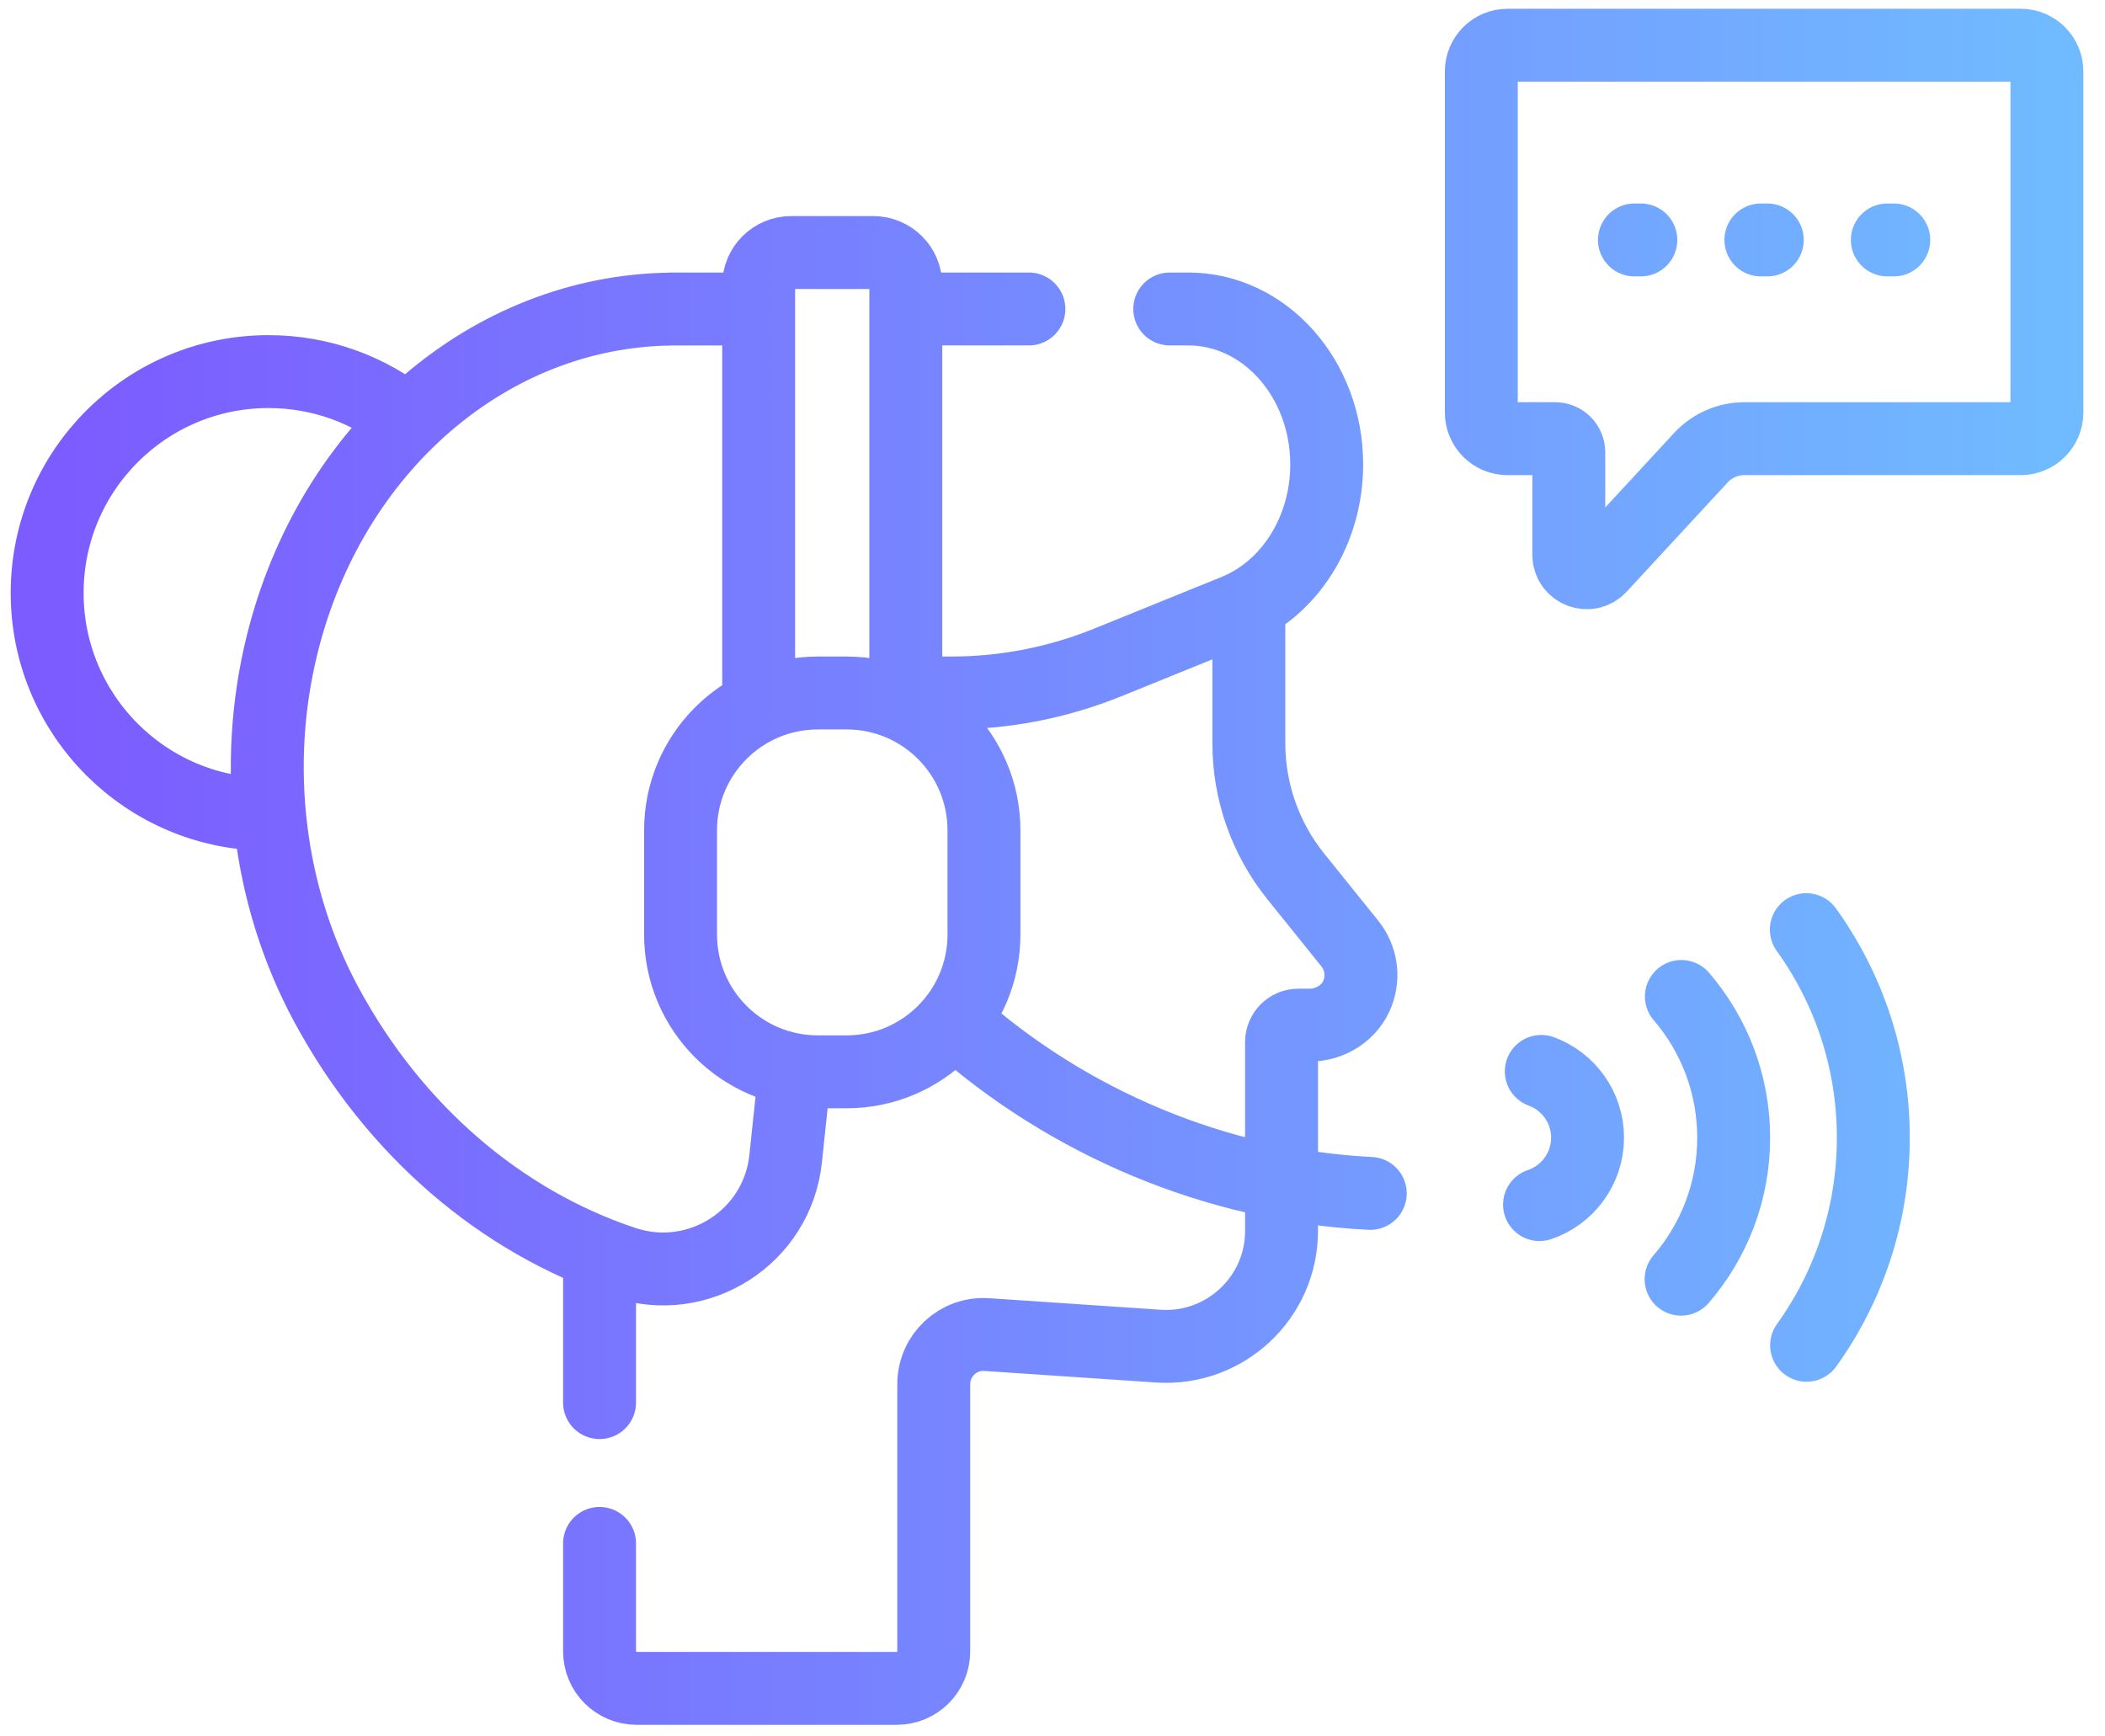 <svg width="80" height="66" viewBox="0 0 80 66" fill="none" xmlns="http://www.w3.org/2000/svg">
<path d="M62.116 9.12H62.36M66.922 9.12H67.166M71.728 9.12H71.972M15.504 16C14.057 14.827 12.214 14.124 10.205 14.124C5.558 14.124 1.792 17.89 1.792 22.537C1.792 27.184 5.558 30.951 10.205 30.951H10.24M22.786 53.312V47.651M47.462 22.968V28.252C47.462 30.088 48.089 31.871 49.24 33.304L51.303 35.868C51.718 36.385 51.844 37.095 51.595 37.749C51.311 38.496 50.565 38.965 49.765 38.965H49.344C48.991 38.965 48.705 39.251 48.705 39.604V46.784C48.705 49.325 46.553 51.336 44.018 51.165L37.501 50.726C36.412 50.653 35.487 51.517 35.487 52.61V62.768C35.487 63.545 34.858 64.173 34.082 64.173H24.191C23.414 64.173 22.786 63.545 22.786 62.768V58.664M44.456 11.744H45.162C48.066 11.744 50.421 14.39 50.421 17.654C50.421 20.144 49.032 22.367 46.948 23.213L42.137 25.164C40.223 25.943 38.203 26.339 36.166 26.339H34.426M39.103 11.744H34.426M28.833 11.745H25.475L25.474 11.749C18.591 11.836 12.573 17.02 10.725 24.489C9.578 29.119 10.185 34.077 12.404 38.187C14.993 42.986 19.054 46.437 23.713 47.989C26.555 48.935 29.544 47.021 29.858 44.042L30.214 40.667M34.425 26.848V10.835C34.425 10.151 33.872 9.599 33.19 9.599H30.069C29.387 9.599 28.833 10.151 28.833 10.835V26.848M36.242 38.791C40.575 42.681 46.255 45.074 52.077 45.36M68.649 35.335C70.251 37.561 71.195 40.292 71.195 43.243C71.195 46.186 70.257 48.911 68.659 51.133M63.9 37.875C65.139 39.316 65.888 41.193 65.888 43.242C65.888 45.297 65.135 47.178 63.889 48.621M58.576 40.723C59.603 41.099 60.335 42.085 60.335 43.242C60.335 44.424 59.571 45.428 58.509 45.786M76.795 1.719H57.293C56.743 1.719 56.297 2.165 56.297 2.715V15.678C56.297 16.228 56.743 16.674 57.293 16.674H59.105C59.391 16.674 59.622 16.905 59.622 17.191V21.087C59.622 21.707 60.383 22.005 60.804 21.549L64.642 17.397C65.068 16.936 65.667 16.674 66.295 16.674H76.795C77.346 16.674 77.792 16.228 77.792 15.678V2.715C77.792 2.165 77.346 1.719 76.795 1.719ZM32.176 40.739H31.084C28.201 40.739 25.864 38.403 25.864 35.52V31.559C25.864 28.676 28.201 26.34 31.084 26.34H32.176C35.059 26.34 37.395 28.676 37.395 31.559V35.52C37.395 38.403 35.059 40.739 32.176 40.739Z" stroke="url(#paint0_linear_1213_1299)" stroke-width="2.771" stroke-miterlimit="10" stroke-linecap="round" stroke-linejoin="round"/>
<defs>
<linearGradient id="paint0_linear_1213_1299" x1="1.792" y1="32.946" x2="77.792" y2="32.946" gradientUnits="userSpaceOnUse">
<stop stop-color="#7C5BFF"/>
<stop offset="1" stop-color="#70BAFF"/>
</linearGradient>
</defs>
</svg>
